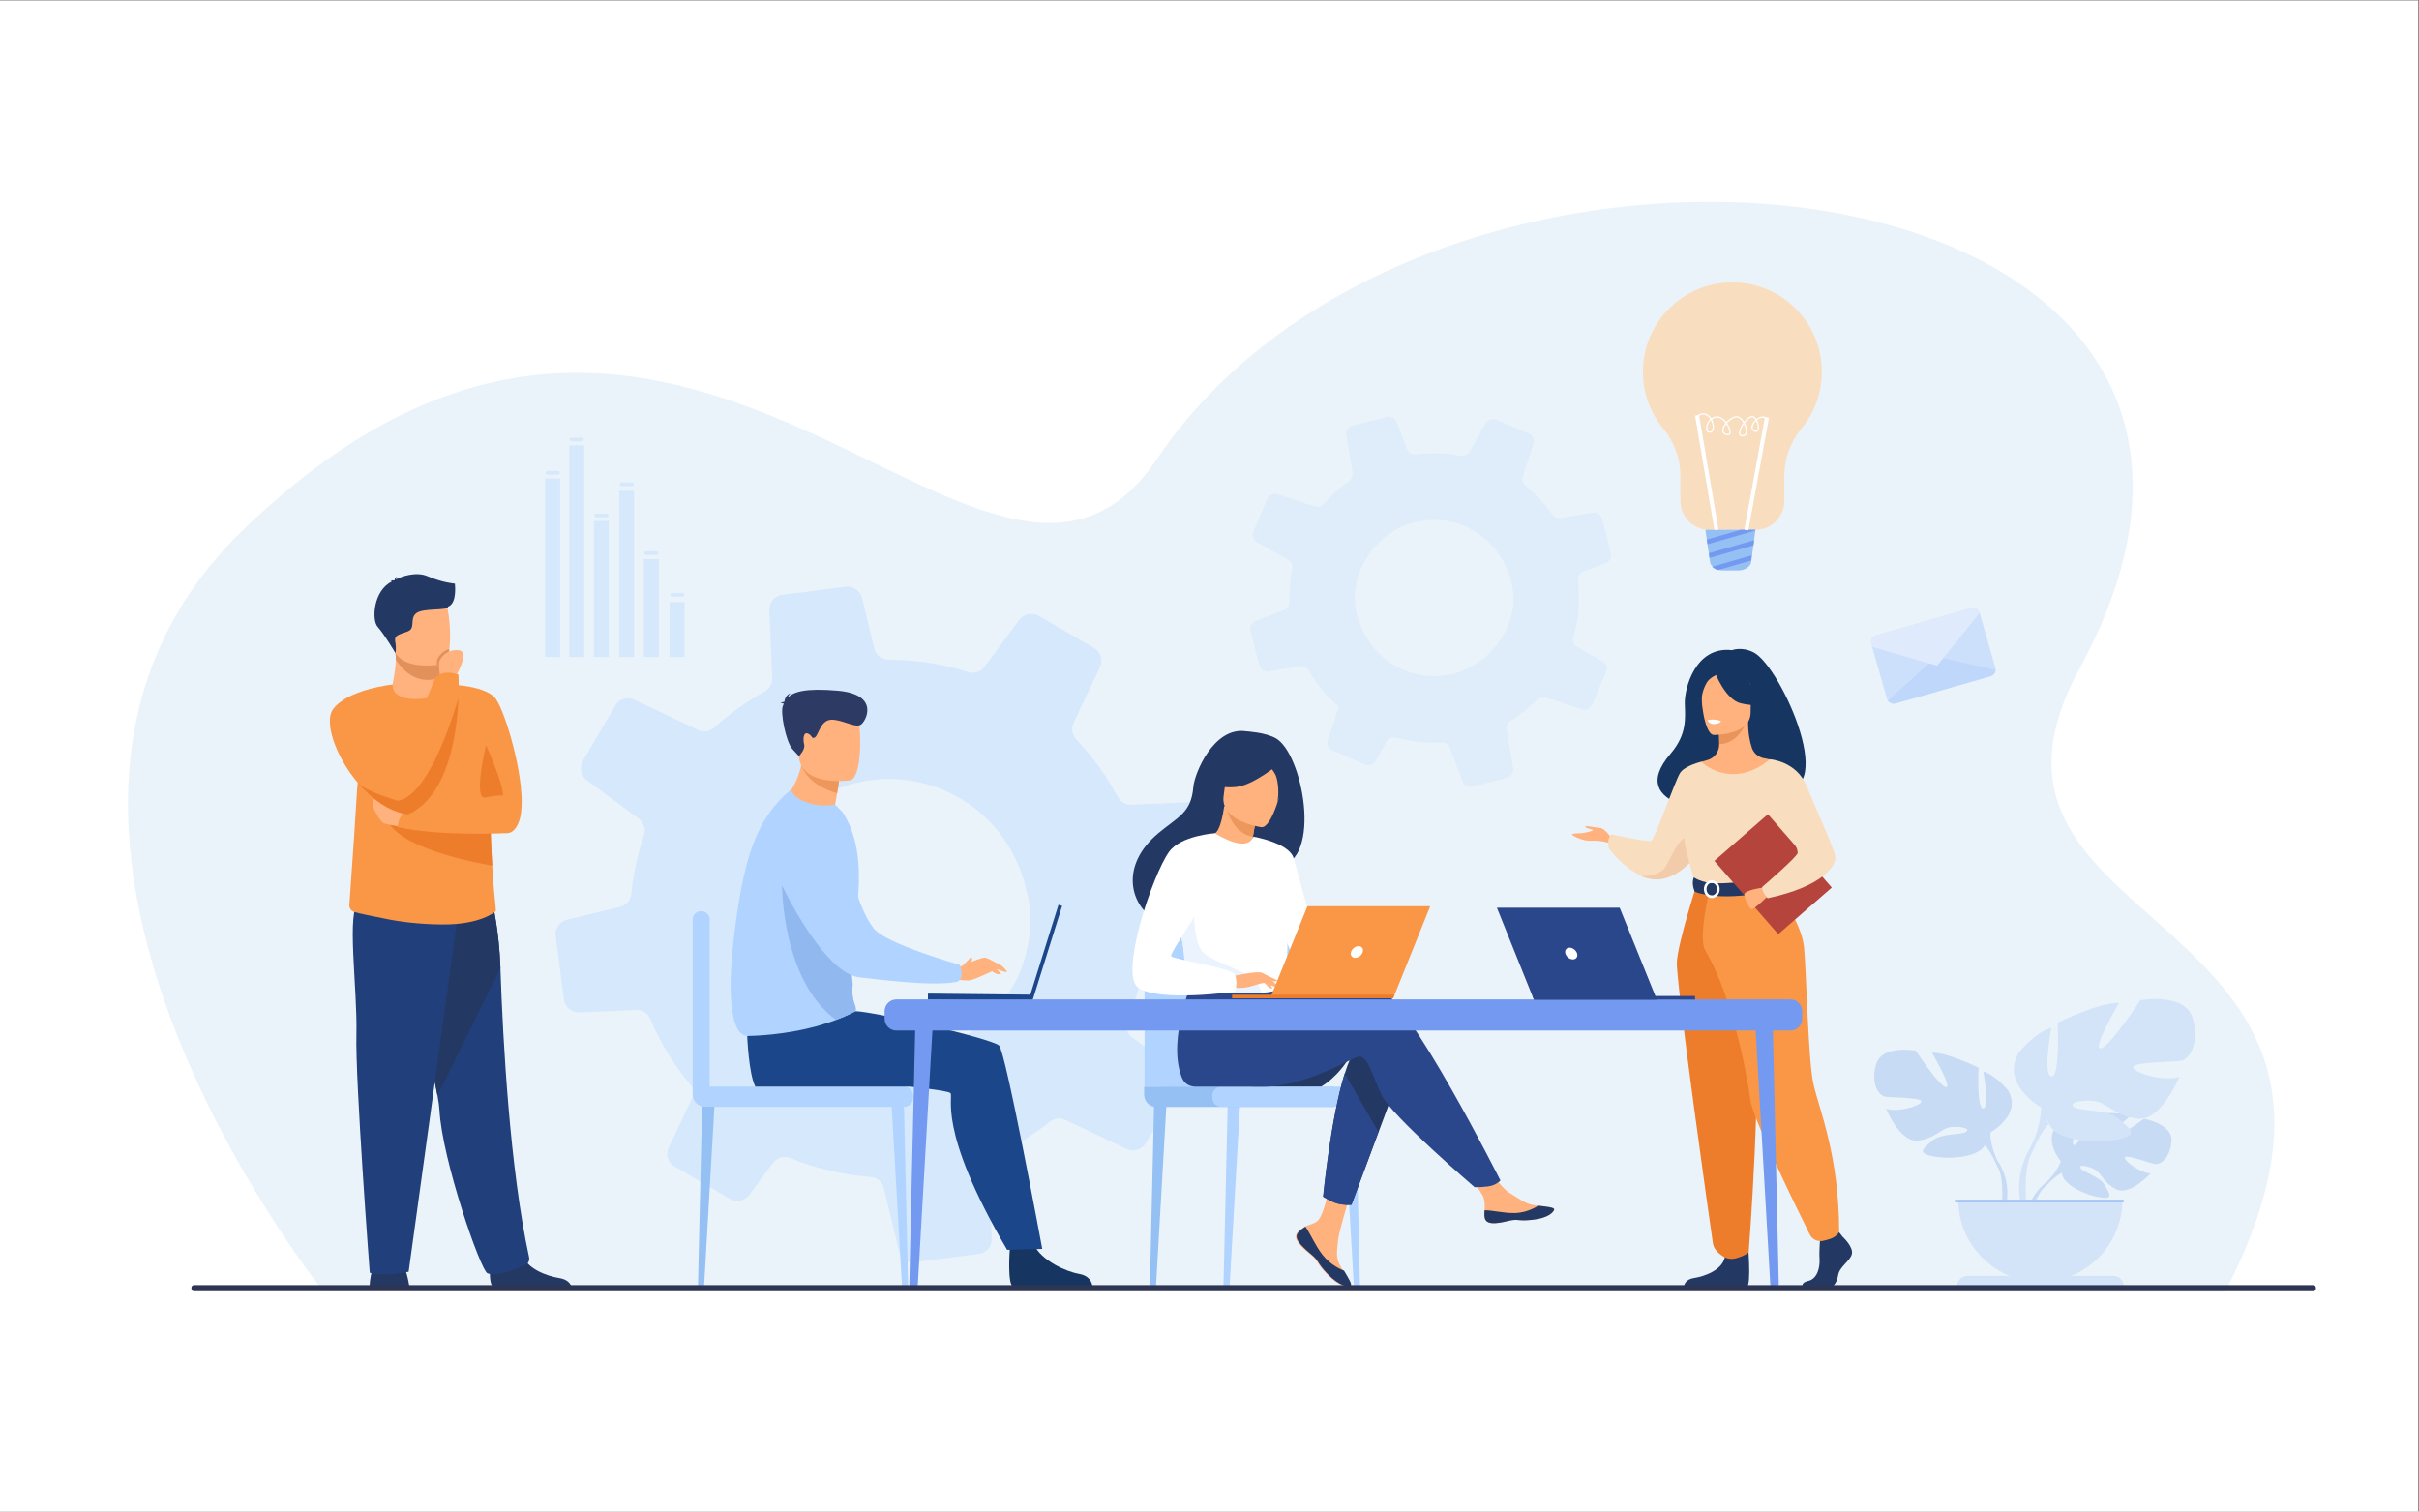 <?xml version="1.0" encoding="UTF-8" standalone="no"?>
<svg
   xmlns:dc="http://purl.org/dc/elements/1.1/"
   xmlns:cc="http://creativecommons.org/ns#"
   xmlns:rdf="http://www.w3.org/1999/02/22-rdf-syntax-ns#"
   xmlns:svg="http://www.w3.org/2000/svg"
   xmlns="http://www.w3.org/2000/svg"
   viewBox="0 0 4266.667 2666.667"
   height="2666.667"
   width="4266.667"
   xml:space="preserve"
   id="svg2"
   version="1.1"><rect x="0" y="0" width="4266.667" height="2666.667" fill="#808080" stroke="none"/><defs
     id="defs6" /><g
     transform="matrix(1.333,0,0,-1.333,0,2666.667)"
     id="g10"><g
       transform="scale(0.1)"
       id="g12"><g
         transform="scale(1.963)"
         id="g14"><path
           id="path16"
           style="fill:#ffffff;fill-opacity:1;fill-rule:nonzero;stroke:none"
           d="M 16300,0 H 0 V 10187.5 H 16300 V 0" /></g><g
         transform="scale(1.963)"
         id="g18"><path
           id="path20"
           style="fill:#ebf3fa;fill-opacity:1;fill-rule:nonzero;stroke:none"
           d="m 2179.73,1484.78 c 0,0 -2554.27,3178.04 -548.78,5126.02 2985.01,2899.42 5016.55,-1221.15 6166.41,484.15 1902.11,2820.84 8124.74,2096.91 6220.84,-1410.82 -998.8,-1840.33 2343.1,-1565.32 980.7,-4203.02 l -12819.17,3.67" /></g><g
         transform="scale(1.308)"
         id="g22"><path
           id="path24"
           style="fill:#dfedfb;fill-opacity:1;fill-rule:nonzero;stroke:none"
           d="m 15162.2,9686.3 c 163.7,-240.02 183.7,-511.52 93.7,-719.89 -316.7,-729.75 -1299.3,-664.43 -1522,87.69 -54.6,193.3 -31.4,408.71 108,618.52 326.5,485.98 1007.2,472.18 1320.3,13.68 z m 944.6,-1521.53 138.5,324.35 3.2,7.74 c 16.6,39.6 1.2,85.18 -36.1,106.04 l -256.6,144.31 c -4.3,2.39 -8.3,5.06 -11.9,7.99 -25.1,20.84 -36.7,54.87 -27.2,86.72 53.3,188.39 68.7,384.96 45,579.18 -1,8.05 -0.7,16.03 0.5,23.63 4.9,28.95 25.2,54.05 53.2,64.96 l 230,86.53 c 30.2,11.63 50.7,39.69 53.9,70.53 0.7,9.42 0.2,19.52 -2.2,29.48 l -90,348.67 c -11,42.9 -53.6,70.7 -97.7,63.1 l -322.3,-54.7 c -31.9,-5.3 -63.7,8 -82.1,34.6 -27.1,37.8 -55.4,74.6 -86.1,110.4 -57.7,67.1 -120,127.4 -186.1,181.3 l -0.3,0.3 c -27.6,22.5 -38.5,58.8 -27.4,92.6 l 103.8,315.5 5.1,15.9 c 13.6,40.4 -6.3,85.4 -46.2,102.3 l -331.5,141.7 c -40.4,16.9 -87.6,1.3 -109,-37.1 l -160.7,-285.6 c -17.8,-31.8 -54,-48.7 -89.3,-41.6 -149.8,27.6 -303.1,32.4 -454.3,13 -38.6,-4.4 -75.1,17.6 -88.9,54.1 l -103.2,272.4 c -15.8,41.5 -59.7,63.8 -102,52.7 l -350.2,-90.1 c -41.3,-10.8 -67.5,-51.5 -60.2,-93.2 l 63.7,-379 c 5.5,-32.1 -7.8,-64.5 -34.1,-83.8 -32.6,-23.6 -64.4,-48.7 -95.5,-75.4 -58.6,-50.3 -112,-104 -160.4,-160.5 -21.8,-25.9 -56.9,-36.2 -88.9,-25.2 l -379,125.1 c -41.9,13.5 -86.6,-6.8 -103.9,-46.9 l -142.3,-332.67 c -14.8,-35.28 -3.7,-76.39 25.9,-99.34 3.2,-2.32 6.5,-4.93 10.2,-6.69 l 316.9,-178.45 c 29.5,-16.44 46.7,-48.52 42.9,-81.99 -0.2,-2.94 -0.4,-5.88 -1.2,-8.79 -1.8,-8.74 -3.7,-16.89 -4.7,-25.99 -19.6,-102.72 -27.7,-207.78 -25.1,-312.77 1.6,-35.05 -20.4,-67.13 -53.9,-79.41 l -287.7,-109.12 c -40.8,-15.26 -63.4,-59.44 -52.4,-101.72 l 19.9,-77.58 70.2,-270.53 c 10.7,-42.55 52.5,-69.38 95.9,-62.3 l 317.6,53.88 c 33.9,6.01 67.3,-10.42 84.5,-40.14 45.1,-78 98.6,-153.68 159.8,-224.9 45.4,-52.87 94.5,-102.16 145.5,-146.86 l -21.8,-66.14 -89.2,-271.53 c -11.4,-33.47 0.3,-70.17 27.5,-90.88 5.5,-4.56 11.8,-8 18.7,-10.88 l 333.4,-143.33 c 39.6,-16.59 85.2,-0.46 106.4,36.41 l 109.5,195.4 c 18.5,32.94 57.9,49.79 94.4,39.93 151.5,-41.04 308,-57.89 463.4,-49.79 36.8,1.95 70.2,-19.51 82.1,-53.27 L 14797.1,7383 c 14.9,-38.39 55.9,-59.88 96,-49.55 l 353.9,91.7 c 42,10.7 68.4,51.62 60.9,93.68 l -66.4,394.25 c -6,33.9 9.5,67.66 39.1,85.85 63,38.76 123.5,83.63 181.7,133.69 31.4,26.95 61.3,54.88 89.8,83.81 22.5,22.58 55.6,30.73 86,21.04 l 363.3,-119.8 c 42.2,-13.84 87.6,6.42 105.4,47.1" /></g><path
         id="path26"
         style="fill:#d6e8fc;fill-opacity:1;fill-rule:nonzero;stroke:none"
         d="m 13413.4,8684.2 c 104.1,-202.9 177.2,-433.3 211.8,-690.5 8,-54.4 10.3,-116.2 9.8,-180.9 -5.8,-279.3 -89.8,-617.4 -213.3,-827.1 -947.4,-1602.1 -3209.6,-1165 -3507.99,645.8 -4.54,29.8 -9.06,59.6 -12.78,90 -36.42,282.9 53.24,718.5 195.47,965.2 74.9,129.3 158.3,245.6 247.7,349.4 899.2,1033.3 2475.4,803.6 3069.3,-351.9 z m 1750.9,-3806.7 415.7,712.7 9.8,17.1 c 50,87.1 27.3,197.4 -53,256.6 l -554.1,409.6 c -9.2,6.8 -17.6,14.2 -25.1,22 -52.2,55.7 -69.3,138.1 -38,209.2 178.5,421.9 271.4,873.8 272.6,1331.6 0.3,19 3.3,37.4 8.2,54.7 19.7,65.8 74,118.2 142.3,135.4 l 559.2,134 c 73.4,18.3 129.1,77.4 145.5,148.1 4.4,21.7 6.4,45.2 3.5,69.1 l -107.7,835.7 c -13,102.7 -103.8,179.5 -208.4,174.7 l -764.3,-33.4 c -75.3,-3 -145.3,37.2 -180.4,104.2 -51.8,95.8 -106.8,189.4 -167.8,281.3 -114.4,172.6 -241.6,330.8 -379.4,475 l -0.6,0.8 c -57.5,60.3 -72.2,147.9 -36.5,223.1 l 332.5,702.1 16.3,35.5 c 43.6,89.8 10.2,200.1 -77.4,251 l -728.4,425.2 c -89.1,51.1 -202.9,28.4 -264,-54.4 l -456.1,-616.5 c -50.6,-68.6 -139.5,-97.1 -219.3,-70.4 -339.7,107.6 -694.2,163.2 -1050.9,162.1 -90.8,0.8 -169.2,62.5 -190.6,151.4 l -160.4,662.4 c -24.7,100.9 -120.1,165.3 -221.5,152 l -839.2,-107.6 c -99.2,-13.1 -171.7,-99.9 -167.1,-198.7 l 37.9,-898.4 c 3.6,-76.1 -36.9,-147.5 -103.6,-184.8 -82.5,-45.3 -163.62,-94.3 -243.39,-147.2 -150.59,-99.9 -290.36,-209 -419.05,-326 -58.1,-53.8 -142.65,-67.6 -213.82,-32.8 l -843.36,400.6 c -93.34,43.5 -203.14,9.4 -254.83,-78.8 l -427.08,-730.9 c -44.63,-77.6 -30.78,-176.2 31.37,-238.1 6.49,-6.3 13.51,-13.3 21.63,-18.5 l 683.82,-506.4 c 63.82,-46.7 94.24,-126.2 75.9,-202.8 -1.38,-6.7 -2.75,-13.5 -5.47,-20 -6.82,-19.8 -13.37,-38.2 -18.3,-59 -75.34,-232.8 -124.96,-474.3 -149.13,-718.8 -6.7,-81.8 -67.01,-150 -148.32,-168.7 l -699.58,-169.8 c -99.2,-23.6 -164.44,-119.6 -151.15,-220.9 l 23.65,-185.9 84.28,-648.4 c 12.48,-101.9 101.69,-176.4 204.63,-172.5 l 752.87,32.8 c 80.48,4.1 153.22,-43.7 184.73,-117.8 81.88,-194.1 184.07,-385.4 305.52,-568.5 90.14,-135.9 189.51,-264.6 295.13,-383.2 l -69.98,-147.2 -285.91,-604.5 c -36.21,-74.4 -19.64,-163 37.38,-218.9 11.62,-12.3 25.14,-22.1 40.29,-30.8 l 732.5,-429.5 c 87.1,-50 197.69,-25.9 257.48,53.6 l 310.89,421.8 c 52.5,71.1 149,98.8 231,65.2 339.6,-139.2 698.1,-223.8 1061.3,-250.2 86.1,-6.1 157.2,-65.6 175.1,-147.5 l 202.5,-837.3 c 23.3,-93.5 112.3,-155.2 208.5,-143 l 848.1,110.1 c 100.6,12.7 173.9,100.1 168.7,199.8 l -39.6,934.6 c -4.2,80.5 41.8,154.3 115.6,188 157.5,71.7 311,158.3 460.8,257.6 80.6,53.4 158.2,109.6 232.9,168.4 58.6,45.9 138,55.2 205.6,23.9 l 808.8,-383.7 c 93.8,-44.3 205,-10.5 258.3,78.8" /><path
         id="path28"
         style="fill:#233862;fill-opacity:1;fill-rule:nonzero;stroke:none"
         d="m 5417.78,2968.6 c 0,0 -22.09,172.1 -73.26,274.4 -51.17,102.3 -376.78,37.2 -376.78,37.2 0,0 -65.11,-55.8 -79.07,-316.3 l 529.11,4.7" /><path
         id="path30"
         style="fill:#233862;fill-opacity:1;fill-rule:nonzero;stroke:none"
         d="m 6527.14,2970.9 c -76.51,46.7 -32.97,395.1 -32.97,395.1 0,0 356.51,285.2 405.53,66.8 49.02,-218.4 338.68,-316.4 503.57,-343.1 113.82,-18.5 149.06,-81.5 159.98,-118.8 H 6527.14" /><path
         id="path32"
         style="fill:#213f7a;fill-opacity:1;fill-rule:nonzero;stroke:none"
         d="m 5788.7,5504.7 c 14.51,-79.9 23.72,-145.5 26.16,-192.5 33.15,-646.5 544.16,-2124.6 635.57,-2159 141.43,-53.4 364.15,60 480.66,97.2 48.29,15.4 80.87,64.1 70.13,113.5 -253.07,1163.4 -346.08,2838.6 -379.92,3830.5 -17.09,499.5 -102.84,844.6 -102.84,844.6 0,0 -1246.36,332.6 -1253.76,-88.1 -6.56,-372.2 412.85,-1832.1 524,-2446.2" /><path
         id="path34"
         style="fill:#233862;fill-opacity:1;fill-rule:nonzero;stroke:none"
         d="m 5788.7,5504.7 832.6,1689.7 c -17.09,499.5 -102.84,844.6 -102.84,844.6 0,0 -1246.36,332.6 -1253.76,-88.1 -6.56,-372.2 412.85,-1832.1 524,-2446.2" /><path
         id="path36"
         style="fill:#213f7a;fill-opacity:1;fill-rule:nonzero;stroke:none"
         d="M 6066.01,7949.4 5407.13,3174.1 c 0,0 -289.35,-69.8 -514.39,-14 0,0 -192.9,2539.8 -176.82,3153.8 16.07,614 -138.44,1643 35.26,1756.4 173.71,113.5 1314.83,-120.9 1314.83,-120.9" /><path
         id="path38"
         style="fill:#f99746;fill-opacity:1;fill-rule:nonzero;stroke:none"
         d="m 4622.77,8029 c -3.18,-43.1 24.43,-82.4 65.98,-94.5 91.9,-26.6 197.87,-45.2 402.25,-87.5 191.94,-39.9 450.2,-75.2 767.52,-77.1 504.69,-3.3 695.77,170.7 695.77,170.7 21.75,-0.4 -11.48,105.2 -41.41,607.5 -10.14,170.1 -19.93,385.7 -26.98,658.3 -6.37,245.2 -10.67,536.6 -11.07,882.2 -0.54,415.8 -644.1,863.1 -655.98,863.1 l -0.13,-0.2 c 0,-59.9 -94.36,-170.4 -239.67,-179.9 -172.48,-11.3 -384.09,74.6 -384.09,173.9 0,1 -311.82,-498.8 -422.55,-1031.3 -14.1,-67.6 -24.97,-138.8 -33.63,-213.7 -26.29,-225.9 -0.92,-64.8 -116.01,-1671.5" /><path
         id="path40"
         style="fill:#f99746;fill-opacity:1;fill-rule:nonzero;stroke:none"
         d="m 5818.84,10951.6 c 0,0 598.44,5.1 742.46,-196.9 144.02,-201.9 459.81,-1288.5 295.02,-1650.1 -164.79,-361.6 -473.13,149.6 -644.26,371 -171.14,221.5 -393.22,1476 -393.22,1476" /><path
         id="path42"
         style="fill:#ffb27d;fill-opacity:1;fill-rule:nonzero;stroke:none"
         d="m 5824.96,11043 -0.34,-61.9 c 0,0 16.85,-193.4 -221.38,-221.7 -238.24,-28.3 -415.6,35.6 -409.14,184.9 21.46,115.6 41.89,234.8 43.49,330.5 0.58,35.5 -1.85,73.2 -8.47,115.8 l 461.63,9.2 135.96,-22.2 -1.75,-334.6" /><path
         id="path44"
         style="fill:#e2915a;fill-opacity:1;fill-rule:nonzero;stroke:none"
         d="m 5826.71,11377.6 -1.75,-334.6 c -49.04,-22.8 -104.37,-36.7 -166.4,-36.7 -212.16,0 -349.3,155.6 -420.97,268.5 0.58,35.5 -1.85,73.2 -8.47,115.8 l 461.63,9.2 135.96,-22.2" /><path
         id="path46"
         style="fill:#ffb27d;fill-opacity:1;fill-rule:nonzero;stroke:none"
         d="m 5193.75,11464.9 c 53.55,-288.3 425.5,-278.8 586.24,-260.7 45.24,5.1 73.7,10.8 73.7,10.8 51,13.7 79.46,94 92.68,199.2 26.24,208.3 -6.91,514 -42.08,592.2 -52.96,117.6 -152.69,244.9 -527.25,153.1 -374.63,-91.9 -252.02,-325.3 -183.29,-694.6" /><path
         id="path48"
         style="fill:#ed7d2b;fill-opacity:1;fill-rule:nonzero;stroke:none"
         d="m 6430.8,10141.9 c 0,0 231.45,-511.2 224.72,-664.4 0,0 -114.62,3.9 -224.72,-28.9 -180.94,-53.9 0,693.3 0,693.3" /><path
         id="path50"
         style="fill:#233862;fill-opacity:1;fill-rule:nonzero;stroke:none"
         d="m 6019.23,12280.8 c 0,0 -164.86,12.6 -359.33,97.2 -157.83,68.6 -356.96,-7 -421.6,-41 1.74,10.4 5.89,24.6 15.76,38.9 0,0 -29.02,-20.6 -33.29,-49.4 -2.99,-2.2 -4.33,-3.7 -3.56,-4.2 0,0 -32.9,6 -54.04,-3.5 0,0 14.8,2.1 20.09,-7.4 0.55,-1 1.39,-1.8 2.37,-2.6 -246.22,-119 -268.95,-508.1 -189.72,-598.1 95.32,-108.3 236.52,-349.4 236.52,-349.4 0,0 14.78,54.8 -2.55,150.1 -17.33,95.3 64.99,95.3 168.98,138.6 103.99,43.4 17.34,164.7 108.32,238.3 90.99,73.7 424.63,30.4 420.29,86.7 123.84,45.1 91.76,293.1 91.76,305.8" /><path
         id="path52"
         style="fill:#ed7d2b;fill-opacity:1;fill-rule:nonzero;stroke:none"
         d="m 5118.31,9184.4 c 97.72,-392.4 1154.37,-595.1 1394.57,-636.3 -10.14,170.1 -19.93,385.7 -26.98,658.3 l -1367.59,-22" /><path
         id="path54"
         style="fill:#ffb27d;fill-opacity:1;fill-rule:nonzero;stroke:none"
         d="m 5350.26,9056.8 c -10.07,0 -234.9,33.6 -275.17,53.7 -40.27,20.2 -224.45,281.9 -103.83,349 120.61,67.1 444.4,-201.3 444.4,-201.3 l -65.4,-201.4" /><path
         id="path56"
         style="fill:#f99746;fill-opacity:1;fill-rule:nonzero;stroke:none"
         d="m 6717.74,8979.1 c 0,0 -869.56,-47.2 -1453.12,77.7 0,0 -14.71,168.6 168.69,243.5 0,0 909.5,192.8 1127.99,139.1 218.49,-53.7 156.44,-460.3 156.44,-460.3" /><path
         id="path58"
         style="fill:#f99746;fill-opacity:1;fill-rule:nonzero;stroke:none"
         d="m 4720.8,9661.5 c 180.46,-217.6 416.37,-395.3 676.44,-436.9 l 0.06,0.1 c 2.15,3.3 78.73,119.5 64.37,290.4 -6.65,79.1 -32.75,169.9 -94.7,266.6 -19.06,29.7 -36.04,64.5 -51.14,103.1 -142.02,362.3 -120.87,1060.7 -120.87,1060.7 0,0 -603.09,-63.1 -791.01,-331.6 -115.1,-164.4 31.68,-608.4 316.85,-952.4" /><path
         id="path60"
         style="fill:#e2915a;fill-opacity:1;fill-rule:nonzero;stroke:none"
         d="m 5779.99,11204.2 c 45.24,5.1 73.7,10.8 73.7,10.8 51,13.7 79.46,94 92.68,199.2 -95.64,-23.5 -139.47,-97.4 -157.72,-128.9 -8.25,-14.2 -9.93,-45.9 -8.66,-81.1" /><path
         id="path62"
         style="fill:#ffb27d;fill-opacity:1;fill-rule:nonzero;stroke:none"
         d="m 6022.97,11041.2 c 0,0 208.29,343.7 46.31,358.6 -161.97,15 -227.05,-94.6 -250.44,-134.9 -23.39,-40.3 6.12,-221.9 6.12,-221.9 l 198.01,-1.8" /><path
         id="path64"
         style="fill:#f99746;fill-opacity:1;fill-rule:nonzero;stroke:none"
         d="m 5229.12,9526.6 c 6.37,-43.5 19.4,-83.6 35.5,-119.3 50.87,-112.9 132.62,-182.7 132.62,-182.7 l 0.06,0.1 c 540.95,244.2 650.41,1082.6 668.74,1543.3 7.38,185.2 0,309.3 0,309.3 -244.03,80.8 -312.62,-59.6 -312.62,-59.6 0,0 -288.13,-685.1 -437.59,-1132.9 -57.18,-171.4 -94.03,-308 -86.71,-358.2" /><path
         id="path66"
         style="fill:#ed7d2b;fill-opacity:1;fill-rule:nonzero;stroke:none"
         d="m 4720.8,9661.5 c 180.46,-217.6 416.37,-395.3 676.44,-436.9 l 0.06,0.1 c 540.95,244.2 650.41,1082.6 668.74,1543.3 0,0 -255.98,-928.4 -604.37,-1252.9 -62.95,-58.7 -128.99,-97.7 -197.05,-107.8 0,0 -439.33,124.2 -531.48,241.1 -6.57,8.4 -10.6,12.5 -12.34,13.1" /><g
         transform="scale(1.764)"
         id="g68"><path
           id="path70"
           style="fill:#c8dbf4;fill-opacity:1;fill-rule:nonzero;stroke:none"
           d="m 15459.4,2626.9 c 0,0 -150,175.02 -9.2,286.14 0,0 102.8,62.25 186.6,57.2 0,0 -118.8,-199.17 -80.4,-219.01 38.5,-19.78 116.4,231.49 116.4,231.49 0,0 234,22.73 309.2,-13.5 0,0 -200,-163.62 -157.8,-173.37 42.1,-9.75 258.1,150.87 258.1,150.87 0,0 217.7,-37.03 206.1,-169.86 -11.6,-132.84 -86.6,-173.83 -119.6,-170.31 -33,3.51 -225.9,77.16 -230.1,50.11 -4.2,-26.98 112,-115.31 193.3,-119.45 0,0 -153.6,-169.29 -255.6,-120.42 -102,48.87 -110.7,126.32 -174.3,155.34 -63.6,29.09 -117.9,28.97 -91.6,-0.62 26.2,-29.65 141.3,-58.4 177.7,-122.75 36.4,-64.34 69,-107.72 -36.6,-91.84 -105.5,15.87 -277.1,93.09 -284.7,181.54 -7.5,88.44 -7.5,88.44 -7.5,88.44" /></g><g
         transform="scale(1.751)"
         id="g72"><path
           id="path74"
           style="fill:#c8dbf4;fill-opacity:1;fill-rule:nonzero;stroke:none"
           d="m 16300,2793.6 c 0,0 -595.8,22.96 -727.3,-147.46 0,0 -29.1,-87.09 -118.7,-166.47 l -13.9,-38.04 c 0,0 103.2,108.85 140.1,115.42 0,0 -57.7,211.08 719.8,236.55" /></g><g
         transform="scale(1.668)"
         id="g76"><path
           id="path78"
           style="fill:#c8dbf4;fill-opacity:1;fill-rule:nonzero;stroke:none"
           d="m 16221.3,2602.79 c 0,0 -134.2,-99.27 -143.5,-276.59 l 24.4,-2.22 c 0,0 42.8,183.37 120.3,255.13 77.5,71.7 -1.2,23.68 -1.2,23.68" /></g><g
         transform="scale(1.642)"
         id="g80"><path
           id="path82"
           style="fill:#c8dbf4;fill-opacity:1;fill-rule:nonzero;stroke:none"
           d="m 16043.7,3058.34 c 0,0 256.3,143.55 136.7,338.32 0,0 -95.7,119.61 -198.3,150.37 0,0 54.7,-290.45 0,-297.33 -54.6,-6.83 -37.5,328.08 -37.5,328.08 0,0 -270,129.91 -375.9,119.62 0,0 167.4,-283.63 112.8,-276.81 -54.7,6.82 -242.7,293.92 -242.7,293.92 0,0 -276.8,51.28 -321.2,-112.79 -44.5,-164.02 27.3,-246.05 68.3,-256.28 41,-10.3 304.1,-6.89 297.3,-41.05 -6.8,-34.17 -184.5,-88.86 -283.7,-58.11 0,0 109.4,-269.98 253,-256.28 143.5,13.64 187.9,102.5 276.8,109.33 88.8,6.88 153.8,-17.06 109.4,-40.99 -44.5,-23.94 -194.9,-7.86 -266.6,-68.89 -71.8,-60.96 -129.9,-98.6 3.4,-125.88 133.2,-27.35 372.5,-10.3 420.3,92.27 47.9,102.5 47.9,102.5 47.9,102.5" /></g><g
         transform="scale(1.627)"
         id="g84"><path
           id="path86"
           style="fill:#c8dbf4;fill-opacity:1;fill-rule:nonzero;stroke:none"
           d="m 15379.4,3581.98 c 0,0 724.1,-234.41 806.9,-496.47 0,0 -3.5,-117.24 68.9,-251.68 v -51.73 c 0,0 -75.9,175.85 -117.2,200 0,0 162,227.53 -758.6,599.88" /></g><g
         transform="scale(1.634)"
         id="g88"><path
           id="path90"
           style="fill:#c8dbf4;fill-opacity:1;fill-rule:nonzero;stroke:none"
           d="m 16188.8,2822.26 c 0,0 111.2,-168.9 47.8,-374.45 l -28.6,7.65 c 0,0 27.7,226.42 -30.4,340.3 -58.2,113.88 11.2,26.5 11.2,26.5" /></g><g
         transform="scale(1.786)"
         id="g92"><path
           id="path94"
           style="fill:#d4e4f8;fill-opacity:1;fill-rule:nonzero;stroke:none"
           d="m 15123.8,2993.49 c 0,0 -310.6,173.96 -165.6,410.01 0,0 115.9,144.95 240.2,182.24 0,0 -66.3,-352.05 0,-360.29 66.3,-8.28 45.5,397.58 45.5,397.58 0,0 327.2,157.33 455.6,144.9 0,0 -202.9,-343.72 -136.6,-335.43 66.2,8.29 293.9,356.15 293.9,356.15 0,0 335.5,62.14 389.3,-136.67 53.9,-198.76 -33.1,-298.14 -82.8,-310.57 -49.7,-12.43 -368.5,-8.29 -360.3,-49.72 8.3,-41.43 223.7,-107.67 343.8,-70.38 0,0 -132.6,-327.2 -306.5,-310.62 -173.9,16.57 -227.8,124.24 -335.5,132.52 -107.6,8.29 -186.3,-20.71 -132.5,-49.72 53.9,-28.94 236.1,-9.46 323.1,-83.42 86.9,-73.9 157.3,-119.48 -4.2,-152.62 -161.5,-33.15 -451.4,-12.43 -509.4,111.8 -58,124.24 -58,124.24 -58,124.24" /></g><g
         transform="scale(1.763)"
         id="g96"><path
           id="path98"
           style="fill:#d4e4f8;fill-opacity:1;fill-rule:nonzero;stroke:none"
           d="m 16300,3636.07 c 0,0 -880.9,-285.24 -981.6,-604.06 0,0 4.2,-142.63 -83.9,-306.18 v -62.94 c 0,0 92.3,213.91 142.6,243.28 0,0 -197.1,276.85 922.9,729.9" /></g><g
         transform="scale(1.657)"
         id="g100"><path
           id="path102"
           style="fill:#d4e4f8;fill-opacity:1;fill-rule:nonzero;stroke:none"
           d="m 16209.9,2900.34 c 0,0 -144.6,-219.51 -62.2,-486.7 l 37.2,9.96 c 0,0 -36.1,294.33 39.5,442.35 75.6,148.01 -14.5,34.39 -14.5,34.39" /></g><g
         transform="scale(1.723)"
         id="g104"><path
           id="path106"
           style="fill:#d4e4f8;fill-opacity:1;fill-rule:nonzero;stroke:none"
           d="m 15669.2,1764.54 c 348.4,0 630.8,282.46 630.8,630.8 h -1261.6 c 0,-348.34 282.4,-630.8 630.8,-630.8" /></g><g
         transform="scale(1.724)"
         id="g108"><path
           id="path110"
           style="fill:#d4e4f8;fill-opacity:1;fill-rule:nonzero;stroke:none"
           d="m 16300,1731.51 h -1278.3 v 0 c 0,42.99 34.8,77.8 77.8,77.8 h 1122.7 c 43,0 77.8,-34.81 77.8,-77.8 v 0" /></g><g
         transform="scale(1.724)"
         id="g112"><path
           id="path114"
           style="fill:#9fc1f4;fill-opacity:1;fill-rule:nonzero;stroke:none"
           d="m 16300,2373.92 h -1295.5 v 19.32 H 16300 v -19.32" /></g><g
         transform="scale(1.496)"
         id="g116"><path
           id="path118"
           style="fill:#163560;fill-opacity:1;fill-rule:nonzero;stroke:none"
           d="m 15512.4,7599.82 c -107,55.45 -192.6,20.6 -192.6,20.6 -327,38.41 -422.4,-343.01 -418,-474.24 4.4,-131.22 19.4,-272.19 -126.6,-442.69 -421.9,-492.45 461.6,-514.24 461.6,-514.24 7.5,393.52 479.2,249.92 458.5,210.1 604.7,-145.15 60.2,1074.36 -182.9,1200.47" /></g><g
         transform="scale(1.308)"
         id="g120"><path
           id="path122"
           style="fill:#ffb27d;fill-opacity:1;fill-rule:nonzero;stroke:none"
           d="m 16300,6816.39 c 0,0 -65.8,100.12 -118.9,102.11 -52.9,1.91 -151.1,29.43 -143.3,9.78 7.8,-19.64 68.8,-21.63 74.6,-33.4 5.9,-11.77 -90.3,-29.43 -117.8,-31.41 -27.5,-1.91 -92.3,0 -90.3,-13.76 1.9,-13.68 116.8,-70.7 197.8,-62.83 81,7.88 181.2,-23.54 181.2,-23.54 l 16.7,53.05" /></g><g
         transform="scale(1.385)"
         id="g124"><path
           id="path126"
           style="fill:#f9ddbf;fill-opacity:1;fill-rule:nonzero;stroke:none"
           d="m 16300,6409.87 c 0,0 -33.8,-66.95 -95,-143.78 -73.9,-92.51 -187.8,-199.39 -330.8,-220.48 -68.3,-10.11 -135.1,4.62 -196.5,31.92 -0.1,0 -0.2,0 -0.2,0 -173.7,77.13 -304.3,254.42 -304.3,254.42 -30.6,83.48 19.5,140.1 19.5,140.1 0,0 350.7,-78.93 384.1,-62.18 33.4,16.68 228.2,577.88 274.6,648.43 46.4,70.56 204.5,107.17 204.5,107.17 l 44.1,-755.6" /></g><g
         transform="scale(1.378)"
         id="g128"><path
           id="path130"
           style="fill:#f2ccaa;fill-opacity:1;fill-rule:nonzero;stroke:none"
           d="m 16281.1,6295.51 c -74.3,-92.94 -188.7,-200.32 -332.3,-221.51 -68.7,-10.16 -135.8,4.65 -197.5,32.07 6.9,-0.94 181.1,-22.42 250.6,101.8 70.9,126.75 147.5,328.09 252.7,260.98 45.4,-28.95 43.4,-100.93 26.5,-173.34" /></g><g
         transform="scale(1.505)"
         id="g132"><path
           id="path134"
           style="fill:#233862;fill-opacity:1;fill-rule:nonzero;stroke:none"
           d="m 16201.5,2414.95 c 0,0 98.5,-89.9 79.3,-153.69 -19.2,-63.86 -108.1,-106.45 -120.1,-184.46 -12,-78 -60,-120.6 -103.2,-120.6 -43.3,0 -206.1,0 -206.1,0 0,0 -31.8,54.96 45,71.5 76.9,16.54 105.8,108.24 101,193.36 -4.8,85.12 7.2,198.61 7.2,198.61 l 163.3,37.81 33.6,-42.53" /></g><g
         transform="scale(1.422)"
         id="g136"><path
           id="path138"
           style="fill:#233862;fill-opacity:1;fill-rule:nonzero;stroke:none"
           d="m 16262.5,2515.05 c 0,0 37.5,-402.75 -8.2,-425.25 l -585.4,1.19 c 0,0 0,67.57 94,82.55 94.1,15.05 259.2,70.1 287.2,192.66 27.9,122.63 212.4,148.85 212.4,148.85" /></g><g
         transform="scale(1.461)"
         id="g140"><path
           id="path142"
           style="fill:#ffb27d;fill-opacity:1;fill-rule:nonzero;stroke:none"
           d="m 16235.3,5260.66 c -117.3,262.95 -189.1,338.44 -175.4,420.02 10.2,60.77 -31,1132.55 -31,1132.55 -13.9,4.31 -41.8,8.14 -57.1,11.56 -48,10.68 -87.8,44.43 -104.4,90.82 -19.9,55.88 -35.8,138.41 -35.5,241.82 l -14.9,-2.96 -252.6,-50 c 0,0 5.8,-79.48 5.9,-154.34 0,-0.63 0,-1.25 0,-1.87 0.3,-65.02 -42.3,-122.37 -104.8,-140.44 -31.9,-9.24 -59.7,-17.04 -59.7,-17.04 0,0 -92.7,-264.8 -110.4,-536.71 -17.7,-271.98 168.6,-390.18 -1.4,-933.66 -173.6,-555.05 1006,-204.98 941.3,-59.75" /></g><g
         transform="scale(1.418)"
         id="g144"><path
           id="path146"
           style="fill:#e8945b;fill-opacity:1;fill-rule:nonzero;stroke:none"
           d="m 16039.7,7321.44 c 0,0 6,-81.91 6.1,-159.06 145.7,4.1 222.6,136.95 254.2,210.59 l -260.3,-51.53" /></g><g
         transform="scale(1.425)"
         id="g148"><path
           id="path150"
           style="fill:#ffb27d;fill-opacity:1;fill-rule:nonzero;stroke:none"
           d="m 15912.2,7212.65 c 0,0 343,-5.66 343.2,207.91 0.2,213.56 44.6,356.67 -174.3,369.3 -218.9,12.65 -261.5,-68.8 -278.9,-140.07 -17.4,-71.26 20.9,-430.17 110,-437.14" /></g><g
         transform="scale(1.431)"
         id="g152"><path
           id="path154"
           style="fill:#163560;fill-opacity:1;fill-rule:nonzero;stroke:none"
           d="m 15857.4,7762.01 c 0,0 93.5,-249.49 236.9,-286.38 143.4,-36.89 205.7,1.55 205.7,1.55 0,0 -110.1,87.41 -132.9,240 0,0 -239.2,163.58 -309.7,44.83" /></g><g
         transform="scale(1.394)"
         id="g156"><path
           id="path158"
           style="fill:#163560;fill-opacity:1;fill-rule:nonzero;stroke:none"
           d="m 16300,7946.23 c 0,0 -71.2,-26.59 -100.4,-78.48 -28.7,-50.75 -53.1,-117.94 -47.4,-200.39 0,0 -72.3,174.06 8.9,272.52 86.2,104.41 138.9,6.35 138.9,6.35" /></g><g
         transform="scale(1.397)"
         id="g160"><path
           id="path162"
           style="fill:#ebf3fa;fill-opacity:1;fill-rule:nonzero;stroke:none"
           d="m 16300,7489.01 c 0,0 -24.1,-31.74 -72.3,-29.44 -38.9,1.83 -53.9,35.55 -53.9,35.55 0,0 71.4,17.17 126.2,-6.11" /></g><g
         transform="scale(1.459)"
         id="g164"><path
           id="path166"
           style="fill:#f9ddbf;fill-opacity:1;fill-rule:nonzero;stroke:none"
           d="m 16291.5,6348.43 c 0,0 8.5,-119.88 0,-263.68 -5.6,-95.34 -102.1,-223.1 -115.8,-254.7 -34.3,-79.23 -73,-92.12 -73,-92.12 l -299.6,-73.41 -105.4,-25.84 -332.2,99.25 c 0,0 -151.3,422.28 -90.5,660.05 60.8,237.7 153.6,402.82 153.6,402.82 0,0 271,-265.46 624,22.48 l 238.9,-474.85" /></g><g
         transform="scale(1.45)"
         id="g168"><path
           id="path170"
           style="fill:#f2ccaa;fill-opacity:1;fill-rule:nonzero;stroke:none"
           d="m 16300,6081.7 c -5.7,-95.91 -14.5,-185.27 -28.3,-217.05 -34.5,-79.7 -73.5,-92.67 -73.5,-92.67 l -301.3,-73.84 -131,38.47 c 0,0 437,66.19 388.6,442.1 l 145.5,-97.01" /></g><g
         transform="scale(1.431)"
         id="g172"><path
           id="path174"
           style="fill:#ed7d2b;fill-opacity:1;fill-rule:nonzero;stroke:none"
           d="m 15683.8,5783.4 c 0,0 -167.7,-521.96 -178.5,-699.62 -10.8,-177.74 320.5,-2524.42 333.9,-2606.31 12.5,-77.2 108.4,-126.38 108.4,-126.38 0,0 44.1,-25.99 107,-8.24 87.3,24.66 114.8,54.14 114.8,54.14 0,0 130.6,1673.68 49.8,2271.51 -80.8,597.9 -81.7,1114.9 -81.7,1114.9 h -453.7" /></g><g
         transform="scale(1.493)"
         id="g176"><path
           id="path178"
           style="fill:#f99746;fill-opacity:1;fill-rule:nonzero;stroke:none"
           d="m 15719.6,5560.3 c 0,0 245.2,-329.05 268.2,-551.46 22.8,-222.47 35.8,-1003.84 84.5,-1220.69 48.8,-216.85 227.7,-634.19 227.7,-1310.59 0,0 -18.6,-38.79 -76,-59.42 -18.4,-6.63 -43,-13 -66.9,-18.49 -47.4,-10.85 -96,12.32 -117.6,55.8 -121,243.64 -506.4,1029.37 -526.2,1192.49 -14,115.42 -135.7,879.31 -401.1,1327.61 -63.7,107.58 39.1,535.51 39.1,535.51 l 568.3,49.24" /></g><g
         transform="scale(1.397)"
         id="g180"><path
           id="path182"
           style="fill:#ffffff;fill-opacity:1;fill-rule:nonzero;stroke:none"
           d="m 16300,7486.73 c 0,0 -6.1,-25.67 -69.9,-21.7 0,0 -53.7,3.31 -52,31.52 0,0 52,20.08 121.9,-9.82" /></g><g
         transform="scale(1.443)"
         id="g184"><path
           id="path186"
           style="fill:#233862;fill-opacity:1;fill-rule:nonzero;stroke:none"
           d="m 15532,5817.16 c 0,0 66.8,-52.81 199.5,-55.52 158.4,-3.19 551,40.41 551,40.41 0,0 17.5,-48.73 16.8,-100.22 0,0 -479.5,-120.94 -757.4,-17.67 0,0 -35.8,67.43 -9.9,133" /></g><g
         transform="scale(1.396)"
         id="g188"><path
           id="path190"
           style="fill:#ffffff;fill-opacity:1;fill-rule:nonzero;stroke:none"
           d="m 16225.2,5960.17 c -27.5,0 -50,-26.87 -50,-59.83 0,-33.04 22.5,-59.83 50,-59.83 27.6,0 50,26.79 50,59.83 0,32.96 -22.4,59.83 -50,59.83 z m 0,-144.46 c -41.2,0 -74.7,37.98 -74.7,84.63 0,46.64 33.5,84.55 74.7,84.55 41.3,0 74.8,-37.91 74.8,-84.55 0,-46.65 -33.5,-84.63 -74.8,-84.63" /></g><g
         transform="scale(1.487)"
         id="g192"><path
           id="path194"
           style="fill:#b5453c;fill-opacity:1;fill-rule:nonzero;stroke:none"
           d="m 16300,5553.51 -476.7,-415.07 -568.2,652.52 476.7,415.13 568.2,-652.58" /></g><g
         transform="scale(1.435)"
         id="g196"><path
           id="path198"
           style="fill:#ffb27d;fill-opacity:1;fill-rule:nonzero;stroke:none"
           d="m 16265.7,5755.16 c 0,0 -181.1,-21.19 -180.5,-64.13 0.6,-43.01 45.1,-131.34 67.4,-135.24 22.4,-3.9 147.4,119.41 147.4,119.41 l -34.3,79.96" /></g><g
         transform="scale(1.49)"
         id="g200"><path
           id="path202"
           style="fill:#f9ddbf;fill-opacity:1;fill-rule:nonzero;stroke:none"
           d="m 15719.6,6681.73 c 0,0 232.7,-16.31 321.9,-233.17 89.2,-216.93 258.5,-581.06 258.5,-642.33 0,-61.28 -94.5,-250.09 -602.3,-358.69 0,0 -52.6,55.24 -49.4,98.93 0,0 317,272.31 316.2,304.12 -1.6,60.21 -52,139.68 -330.3,418.09 -75.7,75.71 85.4,413.05 85.4,413.05" /></g><g
         transform="scale(1.62)"
         id="g204"><path
           id="path206"
           style="fill:#cde0fb;fill-opacity:1;fill-rule:nonzero;stroke:none"
           d="m 16169.8,7341.21 127.7,-446.28 c 1.9,-6.57 2.5,-13.24 2.1,-19.68 -1.6,-23.46 -17.6,-44.5 -41.5,-51.35 L 15483,6602.13 c -24,-6.87 -48.8,2.68 -62.5,21.92 -3.7,5.18 -6.6,11.07 -8.4,17.52 l -127.7,446.1 c -8.7,30.52 8.9,62.28 39.4,71 l 775,221.78 c 30.4,8.69 62.2,-8.81 71,-39.24" /></g><g
         transform="scale(1.62)"
         id="g208"><path
           id="path210"
           style="fill:#bed7fb;fill-opacity:1;fill-rule:nonzero;stroke:none"
           d="m 16300,6875.43 c -1.5,-23.46 -17.6,-44.5 -41.5,-51.34 l -775.1,-221.78 c -24,-6.87 -48.8,2.68 -62.5,21.91 l 394.8,359.65 484.3,-108.44" /></g><g
         transform="scale(1.607)"
         id="g212"><path
           id="path214"
           style="fill:#dfebfd;fill-opacity:1;fill-rule:nonzero;stroke:none"
           d="m 16300,7400.33 -349.8,-434.35 -536.1,155.75 -6.6,23.01 c -8.8,30.77 9,62.79 39.7,71.57 l 781.2,223.57 c 30.7,8.76 62.7,-8.88 71.6,-39.55" /></g><g
         transform="scale(1.007)"
         id="g216"><path
           id="path218"
           style="fill:#b0d4ff;fill-opacity:1;fill-rule:nonzero;stroke:none"
           d="m 16117.7,2942.62 h -3.5 c -20.9,0 -37.8,17.27 -37.3,38.12 l 56.5,2450.67 166.6,19.46 -142,-2470.23 c -1.3,-21.35 -18.9,-38.02 -40.3,-38.02" /></g><path
         id="path220"
         style="fill:#95c0f4;fill-opacity:1;fill-rule:nonzero;stroke:none"
         d="m 15256.8,2963.9 h -3.6 c -21.1,0 -38.1,17.4 -37.6,38.4 l 57,2468.4 167.7,19.6 -143,-2488.1 c -1.3,-21.5 -19,-38.3 -40.5,-38.3" /><g
         transform="scale(1.104)"
         id="g222"><path
           id="path224"
           style="fill:#b0d4ff;fill-opacity:1;fill-rule:nonzero;stroke:none"
           d="m 16262.3,2684.59 h 3.3 c 19.1,0 34.4,15.76 33.9,34.78 l -51.5,2235.78 -152,17.75 129.6,-2253.62 c 1.1,-19.48 17.2,-34.69 36.7,-34.69" /></g><g
         transform="scale(1.07)"
         id="g226"><path
           id="path228"
           style="fill:#b0d4ff;fill-opacity:1;fill-rule:nonzero;stroke:none"
           d="m 14154,5255.59 v 1580.65 c 0,278.12 225.5,503.62 503.6,503.62 h 1138.8 c 278.1,0 503.6,-225.5 503.6,-503.62 V 5195.12 l -2146,60.47" /></g><g
         transform="scale(1.083)"
         id="g230"><path
           id="path232"
           style="fill:#95c0f4;fill-opacity:1;fill-rule:nonzero;stroke:none"
           d="m 16300,4944.07 h -2171.7 c -82.6,0 -149.4,66.91 -149.4,149.33 v 97.19 H 16300 v -246.52" /></g><g
         transform="scale(1.108)"
         id="g234"><path
           id="path236"
           style="fill:#b0d4ff;fill-opacity:1;fill-rule:nonzero;stroke:none"
           d="m 16192,4834.14 h -1606.5 c -59.6,0 -107.9,48.37 -107.9,108.02 v 25 c 0,59.65 48.3,108.02 107.9,108.02 H 16192 c 59.6,0 108,-48.37 108,-108.02 v -25 c 0,-59.65 -48.4,-108.02 -108,-108.02" /></g><g
         transform="scale(1.105)"
         id="g238"><path
           id="path240"
           style="fill:#233862;fill-opacity:1;fill-rule:nonzero;stroke:none"
           d="m 16179.4,5472.32 c -158,-275.01 -356.7,-381.19 -356.7,-381.19 h -827 c 0,0 1304.3,591.02 1183.7,381.19" /></g><g
         transform="scale(1.1)"
         id="g242"><path
           id="path244"
           style="fill:#ffb27d;fill-opacity:1;fill-rule:nonzero;stroke:none"
           d="m 15607.7,3357.84 c -21.7,-24.82 -24.4,-52.54 -13.7,-82.08 0,-0.09 0,-0.27 0.2,-0.45 19.8,-54.72 85.3,-115.8 161.3,-176.79 9.6,-7.91 18.3,-15 25.8,-21.63 2,-1.73 4,-3.45 5.8,-5.18 1.5,-1.37 3,-2.73 4.4,-4 70.9,-65.35 44.3,-80.35 171.6,-212.87 145.2,-151.07 245.1,-153.79 273.5,-140.07 24.1,11.73 -24.8,91.9 -78.9,181.88 -2.7,4.36 -5.2,8.82 -7.9,13.18 -7.2,12 -14.4,24.09 -21.6,36.17 -63.4,108.35 -47.1,159.16 -32.1,320.49 12.3,131.07 203.9,732.14 203.9,732.14 l -278.2,47.9 c 0,0 -83.7,-478.64 -176.1,-552.35 -49.3,-39.27 -104.6,-39.82 -152,-68.9 -3.4,-2 -6.7,-4.09 -9.9,-6.27 -27,-17.82 -54.4,-36.27 -76.1,-61.17" /></g><g
         transform="scale(1.098)"
         id="g246"><path
           id="path248"
           style="fill:#233862;fill-opacity:1;fill-rule:nonzero;stroke:none"
           d="m 15645.4,3365.95 c -21.7,-24.88 -24.5,-52.67 -13.7,-82.28 0,-0.09 0,-0.27 0.2,-0.46 24.3,-54.75 88.2,-115.71 161.9,-176.66 9.5,-8.02 18,-15.4 25.6,-22.23 2,-1.73 4,-3.46 5.8,-5.2 1.6,-1.36 3,-2.73 4.5,-4 71,-65.51 44.4,-80.54 171.9,-213.39 145.6,-151.43 245.7,-154.16 274.3,-140.4 24.1,11.75 -24.9,92.11 -79.2,182.31 -28.4,10.39 -159.9,63.87 -259.4,191.16 -87.7,111.88 -146.1,255.47 -205.7,338.75 -3.4,-2 -6.7,-4.1 -9.9,-6.29 -27,-17.86 -54.6,-36.35 -76.3,-61.31" /></g><g
         transform="scale(1.262)"
         id="g250"><path
           id="path252"
           style="fill:#ffb27d;fill-opacity:1;fill-rule:nonzero;stroke:none"
           d="m 15567.4,3079.85 c 15,-74.91 121.7,-62.38 241,-33.29 119.3,29.17 90.9,-5.47 260.6,13.31 169.8,18.79 221.3,82.04 226.4,107.33 4.6,22.35 -79.3,30.28 -169.2,40.66 -11.3,1.27 -22.7,2.62 -34,4.04 -101.6,12.76 -176,78.32 -268.3,132.14 -87.3,50.97 -217.8,258.72 -217.8,258.72 l -232.7,-18.47 c 0,0 122.1,-185.56 169.4,-266.17 27.7,-47.48 26.3,-110.18 22.8,-158.69 -1.8,-26.32 -3.5,-53.19 1.8,-79.58" /></g><g
         transform="scale(1.262)"
         id="g254"><path
           id="path256"
           style="fill:#233862;fill-opacity:1;fill-rule:nonzero;stroke:none"
           d="m 15808.4,3046.56 c 119.3,29.17 90.9,-5.47 260.6,13.31 169.8,18.79 221.3,82.04 226.4,107.33 4.6,22.35 -79.3,30.28 -169.2,40.66 l -0.8,-1.74 c 0,0 -101.9,-72.22 -243.1,-75.54 -115.2,-2.86 -237.2,30.2 -316.7,28.85 -1.8,-26.32 -3.5,-53.19 1.8,-79.58 15,-74.91 121.7,-62.38 241,-33.29" /></g><g
         transform="scale(1.136)"
         id="g258"><path
           id="path260"
           style="fill:#233862;fill-opacity:1;fill-rule:nonzero;stroke:none"
           d="m 16300,5074.04 -241.7,-650.35 -315.5,-849.24 c 0,0 -85.7,-8.28 -167.6,15.32 -75.6,21.83 -162.2,78.88 -162.2,78.88 0,0 87.6,911.83 251.1,1435.23 41.9,134.36 88.8,243.09 140.6,304.18 253.4,299.52 495.3,-334.02 495.3,-334.02" /></g><g
         transform="scale(1.218)"
         id="g262"><path
           id="path264"
           style="fill:#2b478b;fill-opacity:1;fill-rule:nonzero;stroke:none"
           d="m 14967.5,5693.53 c -147.6,47.61 -568.7,-13.54 -991.6,-96.28 l -88.6,146.02 -913.5,71.33 c 0,0 -301.5,-668.47 -136.5,-1094.46 24.3,-62.63 72.4,-102.77 154.6,-104.08 0.1,-0.09 13.3,0 13.4,0 0,0 543.7,0.32 720.2,0.32 454.4,0 961.6,312.32 1027.2,325.37 107.4,21.51 150.4,-193.3 257.7,-418.77 107.5,-225.56 1009.5,-998.76 1009.5,-998.76 0,0 138.7,-1.4 196,20.11 61.6,23.06 84.1,53.02 84.1,53.02 0,0 -999.6,1988.82 -1332.5,2096.18" /></g><g
         transform="scale(1.074)"
         id="g266"><path
           id="path268"
           style="fill:#233862;fill-opacity:1;fill-rule:nonzero;stroke:none"
           d="m 15712.1,9532.38 c -132.8,69.71 -334.7,79.13 -367.6,83.55 -392.6,52.77 -629,-517.87 -642.9,-690.77 -25.6,-318.7 -194.2,-367.3 -431.5,-566.83 -475.8,-400.27 -336.3,-865.25 -76.1,-1038.06 156.1,-103.72 431.3,0 431.3,0 3.8,-2.7 752.5,418.52 1121.5,621.68 553.2,78.67 303.6,1412.78 -34.7,1590.43" /></g><g
         transform="scale(1.02)"
         id="g270"><path
           id="path272"
           style="fill:#ffb27d;fill-opacity:1;fill-rule:nonzero;stroke:none"
           d="m 16250.4,8542.28 c 1.8,-1.07 -191.1,-66.93 -320,-9.89 -121.3,53.61 -213.3,253.25 -211.4,253.35 55.2,2.55 115.7,50.77 162.4,367.35 l 23.5,-8.43 395.1,-142.22 c 0,0 -28.6,-126.73 -47.1,-247.47 -15.6,-101.25 -24.1,-198.37 -2.5,-212.69" /></g><g
         transform="scale(1.02)"
         id="g274"><path
           id="path276"
           style="fill:#ed975d;fill-opacity:1;fill-rule:nonzero;stroke:none"
           d="m 16300,9002.44 c 0,0 -28.6,-126.73 -47.1,-247.47 -227,40.87 -316,266.98 -348,389.69 l 395.1,-142.22" /></g><g
         transform="scale(1.042)"
         id="g278"><path
           id="path280"
           style="fill:#ffb27d;fill-opacity:1;fill-rule:nonzero;stroke:none"
           d="m 16018.5,8692.04 c 0,0 -529.3,71.02 -479.9,399.92 49.3,328.99 14.2,559.68 354.2,528.23 340,-31.48 386.7,-166.8 396.9,-280.62 10.3,-113.73 -132.2,-657.6 -271.2,-647.53" /></g><g
         transform="scale(1.04)"
         id="g282"><path
           id="path284"
           style="fill:#233862;fill-opacity:1;fill-rule:nonzero;stroke:none"
           d="m 16300,9537.19 c 0,0 -339.4,-292.47 -570.3,-316.13 -230.9,-23.55 -318.4,50.58 -318.4,50.58 0,0 136.2,112.97 218.1,295.36 24.1,53.73 75.1,90.61 133.8,95.68 164.9,14.23 477.4,20.73 536.8,-125.49" /></g><g
         transform="scale(1.048)"
         id="g286"><path
           id="path288"
           style="fill:#233862;fill-opacity:1;fill-rule:nonzero;stroke:none"
           d="m 15959.1,9486.94 c 0,0 112.7,-108.91 148.1,-189.7 34.3,-78.02 44.6,-264.48 17.3,-338.49 0,0 175.5,341.26 76.1,507.11 -105.3,175.78 -241.5,21.08 -241.5,21.08" /></g><g
         transform="scale(1.046)"
         id="g290"><path
           id="path292"
           style="fill:#ffffff;fill-opacity:1;fill-rule:nonzero;stroke:none"
           d="m 16292.2,7554.26 c -15.9,-1067.1 -4.3,-844.1 -121.1,-945.33 -28.1,-24.37 -107.2,-38.9 -211.3,-45.78 -327.2,-21.7 -902.4,32.21 -924.3,92.62 -75.4,209.23 -22.2,274.23 -85.2,594.63 -6.5,34.03 -14.6,70.93 -24.1,111.07 -52.5,220.04 -103.7,294.88 82.6,648.35 168.9,320.21 344.4,580.01 360.2,570.65 445.6,-264.58 481.7,-42.16 481.7,-42.16 0,0 449.3,-463.49 441.5,-984.05" /></g><g
         transform="scale(1.119)"
         id="g294"><path
           id="path296"
           style="fill:#2b478b;fill-opacity:1;fill-rule:nonzero;stroke:none"
           d="m 16300,4490.26 -320.3,-862.02 c 0,0 -86.9,-8.4 -170.1,15.55 -76.7,22.16 -164.6,80.07 -164.6,80.07 0,0 88.9,925.56 254.8,1456.84 l 400.2,-690.44" /></g><g
         transform="scale(1.074)"
         id="g298"><path
           id="path300"
           style="fill:#ffffff;fill-opacity:1;fill-rule:nonzero;stroke:none"
           d="m 15439.8,8316.99 c 0,0 446.6,-75.7 499.1,-268.06 52.4,-192.27 361.1,-1322.87 361.1,-1322.87 0,0 -227.1,-40.78 -331.9,64.06 -105,104.93 -365.1,973.25 -365.1,973.25 l -163.2,553.62" /></g><g
         transform="scale(1.024)"
         id="g302"><path
           id="path304"
           style="fill:#ebf3ff;fill-opacity:1;fill-rule:nonzero;stroke:none"
           d="m 16300,6703.04 c -334.2,-22.16 -921.6,32.9 -944,94.6 -77,213.7 -22.7,280.08 -87,607.31 l 161.3,453.84 c 0,0 -26.7,-505.39 122.3,-638.35 149,-132.96 610.3,-256.65 682.8,-367.74 34.9,-53.3 58,-106.7 64.6,-149.66" /></g><g
         transform="scale(1.038)"
         id="g306"><path
           id="path308"
           style="fill:#ffb27d;fill-opacity:1;fill-rule:nonzero;stroke:none"
           d="m 15709.1,6825.19 c 0,0 325.4,72.45 377.9,43.64 52.5,-28.9 180.8,-134.02 196.9,-170.63 16.1,-36.61 -117,27.75 -160.1,39.31 -28.1,7.52 -101.8,-18.11 -138.3,-30.25 -153.6,-51.16 -247.7,-24.86 -247.7,-24.86 l -28.7,142.79" /></g><g
         transform="scale(1.005)"
         id="g310"><path
           id="path312"
           style="fill:#ffffff;fill-opacity:1;fill-rule:nonzero;stroke:none"
           d="m 15998.9,8932.6 c 0,0 -451.2,-27.86 -607.4,-245.67 -219.9,-306.68 -656.1,-1613.77 -406.1,-1788.1 281.5,-196.22 1281.3,-51.34 1281.3,-51.34 0,0 33.3,155.53 -13.1,230.75 -46.2,75.23 -798.5,196.72 -833.2,231.45 -34.7,34.72 434,677.02 434,781.2 0,104.18 144.5,841.71 144.5,841.71" /></g><g
         transform="scale(1.033)"
         id="g314"><path
           id="path316"
           style="fill:#ffb27d;fill-opacity:1;fill-rule:nonzero;stroke:none"
           d="m 16172.2,6807.48 c 0,0 68.4,-88.34 90.8,-98.89 22.5,-10.55 37,-7.93 37,-7.93 l -46.2,83.02 -81.6,23.8" /></g><g
         transform="scale(1.037)"
         id="g318"><path
           id="path320"
           style="fill:#ffb27d;fill-opacity:1;fill-rule:nonzero;stroke:none"
           d="m 16101.5,6875.05 198.5,-96.34 c 0,0 -8.5,-13.88 -32.9,-12.73 -24.5,1.06 -86.1,23.63 -86.1,23.63 l -79.5,85.44" /></g><g
         transform="scale(1.161)"
         id="g322"><path
           id="path324"
           style="fill:#f99746;fill-opacity:1;fill-rule:nonzero;stroke:none"
           d="m 14476.5,5851.22 h 1401.8 l 421.7,1048.57 h -1399.6 l -423.9,-1048.57" /></g><g
         transform="scale(1.132)"
         id="g326"><path
           id="path328"
           style="fill:#ed7d2b;fill-opacity:1;fill-rule:nonzero;stroke:none"
           d="m 16300,6042.27 h -1898.3 v -41.87 h 1881.4 l 16.9,41.87" /></g><g
         transform="scale(1.107)"
         id="g330"><path
           id="path332"
           style="fill:#ffffff;fill-opacity:1;fill-rule:nonzero;stroke:none"
           d="m 16288.9,6689.43 c 11.1,38.68 -11.3,70.04 -50,70.04 -38.7,0 -79,-31.36 -90.1,-70.04 -11.1,-38.68 11.3,-70.04 50,-70.04 38.7,0 79,31.36 90.1,70.04" /></g><path
         id="path334"
         style="fill:#b0d4ff;fill-opacity:1;fill-rule:nonzero;stroke:none"
         d="m 9280.64,5414.6 h -5.2 c -60.48,0 -109.52,49.1 -109.52,109.6 v 2311.9 c 0,60.5 49.04,109.6 109.52,109.6 h 5.2 c 60.49,0 109.53,-49.1 109.53,-109.6 V 5524.2 c 0,-60.5 -49.04,-109.6 -109.53,-109.6" /><path
         id="path336"
         style="fill:#95c0f4;fill-opacity:1;fill-rule:nonzero;stroke:none"
         d="m 9277.08,2963.9 h -3.58 c -21.08,0 -38.04,17.4 -37.55,38.4 l 56.95,2468.4 167.75,19.6 -143.05,-2488.1 c -1.23,-21.5 -19.01,-38.3 -40.52,-38.3" /><path
         id="path338"
         style="fill:#b0d4ff;fill-opacity:1;fill-rule:nonzero;stroke:none"
         d="m 11974.6,2963.9 h 3.6 c 21.1,0 38,17.4 37.6,38.4 l -57,2468.4 -167.8,19.6 143.1,-2488.1 c 1.2,-21.5 19,-38.3 40.5,-38.3" /><path
         id="path340"
         style="fill:#b0d4ff;fill-opacity:1;fill-rule:nonzero;stroke:none"
         d="M 11962.6,5623.8 H 9165.92 v -105.3 c 0,-89.3 72.45,-161.8 161.81,-161.8 h 854.77 1498.2 281.9 c 66.1,0 119.7,53.6 119.7,119.7 v 27.7 c 0,66.1 -53.6,119.7 -119.7,119.7" /><path
         id="path342"
         style="fill:#163560;fill-opacity:1;fill-rule:nonzero;stroke:none"
         d="m 13362.7,3491.6 c 0,0 -41.2,-511.8 50.5,-518.6 12.2,-0.9 464.8,-0.9 464.8,-0.9 l 577.8,3.3 c 0,0 -3.8,139.3 -172.7,168.7 -168.9,29.4 -503.1,171.5 -605.5,394.8 -107.6,234.8 -314.9,-47.3 -314.9,-47.3" /><path
         id="path344"
         style="fill:#1c468a;fill-opacity:1;fill-rule:nonzero;stroke:none"
         d="m 9886.69,6295.4 c 0,0 19.24,-503 107.9,-671.6 h 2043.51 c 0,0 491,-50.8 535.8,-84 56.5,-41.7 -196.7,-456.2 752.3,-2075.8 l 464.8,11.8 c 0,0 -486,2626.8 -572.4,2693.2 -129.2,99.5 -1641,445.6 -1899.8,453.2 -258.8,7.5 -1432.11,-326.8 -1432.11,-326.8" /><path
         id="path346"
         style="fill:#ffb27d;fill-opacity:1;fill-rule:nonzero;stroke:none"
         d="m 11032.4,9275.7 c 157.7,-97.7 166.5,-292.3 166.5,-292.3 -384.6,-99.4 -944.2,327.6 -944.2,327.6 0,0 247.6,166.3 339.3,531.8 4.6,18.5 8.9,37.4 12.6,56.7 12,61.6 19.5,128.3 20.8,200.2 l 176.7,-158.3 293.8,-263.2 c 0,0 -6.7,-109.2 -43.4,-297.1 -6.4,-32.8 -13.7,-68 -22.1,-105.4" /><path
         id="path348"
         style="fill:#b0d4ff;fill-opacity:1;fill-rule:nonzero;stroke:none"
         d="m 11249.7,7256.5 c -13.2,-85.8 13.4,-154.8 26.2,-218.7 5,-24.3 7.9,-48 5.8,-71.5 -21,-237.4 63.6,-267.5 37.1,-344.1 0,0 -90.4,-52.9 -255.9,-115.7 -72,-27.1 -158.3,-56.3 -257.6,-83.8 -5.2,-1.4 -10.4,-2.8 -15.8,-4.2 -384.4,-104 -788.6,-126.2 -902.81,-123.1 -218.14,5.8 -262.15,558.7 -181.23,1255.2 126.06,1084.9 296.54,1610.9 745.74,1990.9 28.3,24 9.2,-57.5 160.2,-130.3 139.5,-67.1 307.8,-82.8 438.4,-53.9 l 102.7,-105.3 c 204,-322.3 225.4,-704.8 208.1,-1023.7 -22,-403.1 -73,-724.8 -110.9,-971.8" /><path
         id="path350"
         style="fill:#ed975d;fill-opacity:1;fill-rule:nonzero;stroke:none"
         d="m 11097.9,9678.2 c 0,0 15.6,16.4 -21.1,-171.4 -325.5,94.1 -431.5,259.9 -474.9,369.8 -12.4,31.1 121,47.6 202.2,64.8 l 293.8,-263.2" /><path
         id="path352"
         style="fill:#ffb27d;fill-opacity:1;fill-rule:nonzero;stroke:none"
         d="m 11249.2,9677.3 c 0,0 -627.9,-90 -677.9,301.9 -50,391.9 -164.7,644.2 234.1,718.2 398.8,74 495.9,-65.6 544.4,-192.3 48.5,-126.8 61.4,-794.3 -100.6,-827.8" /><path
         id="path354"
         style="fill:#1c468a;fill-opacity:1;fill-rule:nonzero;stroke:none"
         d="m 13612.3,6772.8 48,-15.1 393.4,1257.5 -48,15 -393.4,-1257.4" /><path
         id="path356"
         style="fill:#1c468a;fill-opacity:1;fill-rule:nonzero;stroke:none"
         d="m 12278.7,6854.8 1382.5,-14.4 -0.9,-82.7 -1382.5,14.4 0.9,82.7" /><path
         id="path358"
         style="fill:#2c3a64;fill-opacity:1;fill-rule:nonzero;stroke:none"
         d="m 10371.1,10689.5 c -5.1,5.9 -16.8,10.7 -42.9,12.3 0,0 21,12.9 48.9,13.4 5.7,36.2 25.6,100.3 88.1,115.4 0,0 -33.7,-17.6 -38.4,-56.2 72.9,73.7 228.3,126.6 657.2,89.3 565.2,-49.1 376,-409.7 302.4,-452.3 -73.5,-42.6 -256.9,77.2 -393.4,67.5 -136.5,-9.8 -164,-206.7 -210.5,-233.4 -46.5,-26.7 -27.9,21 -90.3,49.8 -62.4,28.8 -69.2,-74.9 -51.6,-142.5 17.5,-67.6 -69.2,-155.9 -69.2,-155.9 0,0 0,0 -86.2,94.3 -86.2,94.3 -165,491.5 -124.8,575.8 3.5,7.4 7,14.9 10.7,22.5" /><path
         id="path360"
         style="fill:#91b8ef;fill-opacity:1;fill-rule:nonzero;stroke:none"
         d="m 11318.8,6622.2 c 0,0 -90.4,-52.9 -255.9,-115.7 -716.4,522.7 -712.5,1760 -716.4,1781.2 l 899.7,-792.4 29.7,-457.5 c 5,-24.3 7.9,-48 5.8,-71.5 -21,-237.4 63.6,-267.5 37.1,-344.1" /><path
         id="path362"
         style="fill:#ffb27d;fill-opacity:1;fill-rule:nonzero;stroke:none"
         d="m 12615.8,7204.2 c 0,0 57.6,-9.4 118.4,19.2 60.8,28.5 270.5,118.6 309.9,106.3 39.4,-12.3 168,-84.9 198.3,-98.7 30.3,-13.8 83.8,-84.6 83.8,-84.6 -22.2,-22.4 -100.4,29 -135.2,28 -34.9,-0.9 -292.7,-141.7 -369.3,-144.8 -76.6,-3.1 -196,12.6 -196,12.6 l -9.9,162" /><path
         id="path364"
         style="fill:#ffb27d;fill-opacity:1;fill-rule:nonzero;stroke:none"
         d="m 13083,7193 c 0.7,-4.2 94.2,-108.5 165.5,-75.4 l -78.1,77.2 -87.4,-1.8" /><path
         id="path366"
         style="fill:#ffb27d;fill-opacity:1;fill-rule:nonzero;stroke:none"
         d="m 12734.2,7223.4 c 0,0 83.9,77.7 111.7,115 0,0 16.8,-7.6 17.5,-21.8 1.1,-23.6 -22,-67 -22,-67 l -107.2,-26.2" /><path
         id="path368"
         style="fill:#b0d4ff;fill-opacity:1;fill-rule:nonzero;stroke:none"
         d="m 11083.8,9069.5 c -461.1,280.8 -1005.4,-209.8 -776.6,-698.9 265.4,-567.1 707.1,-1258.7 1058.1,-1299.6 250.2,-29.1 965.2,-120.8 1268.1,-64.3 0,0 146.7,-7.2 67.1,229 0,0 -978.4,272.7 -1141,484.3 -87.1,113.3 -235.5,342.8 -465,1342.9 -0.9,4.1 -7.1,4.4 -10.7,6.6" /><g
         transform="scale(1.444)"
         id="g370"><path
           id="path372"
           style="fill:#739af0;fill-opacity:1;fill-rule:nonzero;stroke:none"
           d="m 16260.2,2052.25 h 3.4 c 20.1,0 36.4,16.62 35.9,36.77 l -54.5,2361.06 -160.4,18.77 136.8,-2379.97 c 1.2,-20.57 18.2,-36.63 38.8,-36.63" /></g><path
         id="path374"
         style="fill:#739af0;fill-opacity:1;fill-rule:nonzero;stroke:none"
         d="m 12089.1,2963.9 h -4.9 c -29.1,0 -52.6,24 -51.9,53.1 l 78.7,3409.9 231.7,27.1 -197.6,-3437.2 c -1.7,-29.7 -26.2,-52.9 -56,-52.9" /><g
         transform="scale(1.463)"
         id="g376"><path
           id="path378"
           style="fill:#739af0;fill-opacity:1;fill-rule:nonzero;stroke:none"
           d="M 16193.5,4351.18 H 8107.06 c -58.79,0 -106.52,47.72 -106.52,106.52 v 68.23 c 0,58.87 47.73,106.59 106.52,106.59 h 8086.44 c 58.8,0 106.5,-47.72 106.5,-106.59 v -68.23 c 0,-58.8 -47.7,-106.52 -106.5,-106.52" /></g><g
         transform="scale(1.479)"
         id="g380"><path
           id="path382"
           style="fill:#f9ddbf;fill-opacity:1;fill-rule:nonzero;stroke:none"
           d="m 14698.4,10198.8 c 0,-193.1 68.4,-370.25 182.3,-508.47 98.5,-119.57 153.2,-269.18 153.2,-424.06 v -223.33 c 0,-141.99 116.2,-258.18 258.2,-258.18 h 413.1 c 142,0 258.2,116.19 258.2,258.18 v 223.72 c 0,155.2 55.5,304.68 154,424.64 114.3,139.27 182.6,317.8 181.5,512.4 -2.6,441.3 -358.9,795.4 -800.3,795.4 -49,0 -97,-4.5 -143.6,-12.9 -10.3,-1.9 -20.6,-4 -30.8,-6.3 -358.1,-79.5 -625.8,-399 -625.8,-781.1" /></g><g
         transform="scale(1.425)"
         id="g384"><path
           id="path386"
           style="fill:#95c0f4;fill-opacity:1;fill-rule:nonzero;stroke:none"
           d="m 16300,9118.32 -0.9,-7.14 -11.8,-90.32 -3.1,-23.79 v -0.21 l -3.2,-23.94 -11.7,-90.29 -3.1,-23.79 v -0.2 l -3.1,-23.99 -1.8,-13.23 c -5.9,-45.8 -58.3,-80.8 -120.9,-80.8 h -141.2 c -14.9,0 -29.2,1.97 -42.4,5.6 h -0.1 c -11.9,3.27 -22.9,7.91 -32.8,13.67 l -0.8,0.44 c -8,4.72 -15.2,10.21 -21.3,16.29 -12.8,12.47 -21,27.47 -23.4,43.95 l -5.1,35.01 -3.1,22.05 v 0.04 l -0.1,0.49 v 0.04 l -3.1,21.57 -11.9,83.71 -3.2,21.98 v 0.48 l -3.2,21.69 -13,90.69 h 464.3" /></g><g
         transform="scale(1.425)"
         id="g388"><path
           id="path390"
           style="fill:#739af0;fill-opacity:1;fill-rule:nonzero;stroke:none"
           d="m 16244,9118.32 h -1 -78.7 c -128.8,-37.22 -256.4,-73.99 -315.6,-90.69 l 3.2,-21.69 v -0.48 l 3.2,-21.98 c 47.8,13.27 162.9,46.2 444,127.7 l 0.9,7.14 h -56" /></g><g
         transform="scale(1.424)"
         id="g392"><path
           id="path394"
           style="fill:#739af0;fill-opacity:1;fill-rule:nonzero;stroke:none"
           d="m 15882.5,8885.12 v -0.04 -0.48 -0.05 l 3.2,-22.06 c 55.5,15.58 169.9,48.38 408,117.43 l 3.2,23.96 v 0.21 l 3.1,23.81 c -150.5,-43.59 -332.7,-96.21 -420.6,-121.18 l 3.1,-21.6" /></g><g
         transform="scale(1.422)"
         id="g396"><path
           id="path398"
           style="fill:#739af0;fill-opacity:1;fill-rule:nonzero;stroke:none"
           d="m 15953.1,8776.85 0.8,-0.44 c 9.9,-5.78 20.9,-10.43 32.9,-13.69 h 0.1 c 65.4,18.73 162.5,46.78 306.8,88.59 l 3.1,24.04 0.1,0.19 3.1,23.84 c -129,-37.32 -276.9,-80.07 -368.3,-106.21 6.2,-6.1 13.4,-11.59 21.4,-16.32" /></g><g
         transform="scale(1.395)"
         id="g400"><path
           id="path402"
           style="fill:#ffffff;fill-opacity:1;fill-rule:nonzero;stroke:none"
           d="m 16262.1,9311.28 -183.9,1085.52 37.9,6.4 183.9,-1085.51 -37.9,-6.41" /></g><g
         transform="scale(1.436)"
         id="g404"><path
           id="path406"
           style="fill:#ffffff;fill-opacity:1;fill-rule:nonzero;stroke:none"
           d="m 16110.1,9043.25 -36.7,6.7 190,1037.65 36.6,-6.7 -189.9,-1037.65" /></g><g
         transform="scale(1.434)"
         id="g408"><path
           id="path410"
           style="fill:#ffffff;fill-opacity:1;fill-rule:nonzero;stroke:none"
           d="m 16204.5,10066 c -19.6,-18.9 -32.9,-43 -31.9,-61.6 0.8,-13.54 8.9,-23.19 24.1,-28.76 8.3,-3.07 14,-0.82 17.9,7.01 8.8,17.33 5,54.45 -10.1,83.35 z m -416.8,7.2 c -19.8,-17.6 -30.8,-42.4 -33.3,-65.1 -2.1,-19.28 2.7,-34.94 11.5,-38.09 14.4,-5.1 24.9,-1.86 31.3,9.68 11.4,21.01 7.2,61.31 -9.5,93.51 z m 141.3,-35.8 c -10.4,-12.9 -18.5,-26.5 -22.8,-39.23 -8.6,-25.25 -1.6,-42.33 20.8,-50.79 9,-3.4 21,-6.1 26.7,0.42 8.9,10.07 3.7,38.64 -12.6,69.5 -3.6,6.8 -7.7,13.6 -12.1,20.1 z m 163.3,-0.8 c -22.4,-32.6 -38.1,-69.5 -34.5,-89.27 1.1,-6.29 4.2,-9.79 9.6,-11.02 22.1,-5.02 35.7,1.43 40.5,19.2 5.4,20.52 -1.7,52.59 -15.6,81.09 z m -11.3,-113.28 c -4.7,0 -10.1,0.61 -16.1,1.97 -9.9,2.27 -16.3,9.19 -18.2,20.01 -4.3,23.32 14,66.1 39.7,102.4 -13.4,23.4 -31.3,42.8 -50.1,48.4 -27.7,8.4 -70.2,-17.2 -99.8,-49.8 5.4,-7.7 10.3,-15.7 14.6,-23.8 15.1,-28.6 26,-65.23 11.1,-82.17 -5.5,-6.27 -16.8,-11.97 -39.2,-3.52 -27.9,10.55 -38,34.24 -27.6,64.99 5.2,15.1 14.6,30.7 26.5,45.3 -22.9,29.9 -53.5,52.6 -83.7,48.8 -16.2,-2 -30,-7.7 -41.5,-15.6 19.3,-36 23.8,-81.57 10.4,-106.04 -9.2,-16.67 -25.1,-21.94 -44.9,-14.89 -14.3,5.06 -21.7,24.67 -19,49.93 2.8,25.9 15.7,54.2 38.7,73.9 -6,9.3 -13.2,17.6 -21.4,24.1 -52.1,40.3 -95.1,-3 -96.9,-4.9 l -8.1,7.9 c 0.5,0.5 52,52.4 111.9,5.9 9.1,-7.1 16.9,-16.1 23.5,-26.2 12.7,8.7 28,14.9 45.9,17.1 33.8,4.3 67.6,-19.6 92.6,-51.4 32.3,35 78.1,60.9 110.2,51.2 20.2,-6.1 39.3,-25.6 53.9,-49.6 13.6,17.6 28.7,32.9 43.4,42.7 23.6,15.6 39,12 47.7,6.3 8.9,-5.9 16.6,-13.9 22.9,-22.9 7.1,5.6 14.5,10.4 21.9,14.1 27.3,13.6 52.4,12.6 70.6,-2.8 l -7.3,-8.7 c -19.6,16.7 -44.9,8 -58.2,1.4 -7.4,-3.7 -14.5,-8.3 -21.1,-13.6 18.2,-32.8 21.8,-75.55 11.3,-96.24 -6.6,-13.01 -18.3,-17.55 -31.9,-12.53 -24.7,9.04 -30.7,26.04 -31.4,38.67 -1.4,24.3 15.4,51.8 37.4,72.2 -5.7,8.4 -12.5,15.7 -20.4,20.9 -10.7,7 -25,0.5 -35.2,-6.3 -14.7,-9.7 -30.1,-25.7 -43.7,-43.8 16.9,-32.3 25.7,-69.85 19.3,-94.08 -3.1,-11.75 -12.1,-29.29 -37.8,-29.3" /></g><path
         id="path412"
         style="fill:#d6e8fc;fill-opacity:1;fill-rule:nonzero;stroke:none"
         d="m 9057.76,11309.2 h -197.51 v 726.7 h 197.51 v -726.7" /><path
         id="path414"
         style="fill:#d6e8fc;fill-opacity:1;fill-rule:nonzero;stroke:none"
         d="m 9033.07,12107.8 h -139.14 c -13.58,0 -24.69,11.1 -24.69,24.7 v 0 c 0,13.6 11.11,24.7 24.69,24.7 h 139.14 c 13.58,0 24.69,-11.1 24.69,-24.7 v 0 c 0,-13.6 -11.11,-24.7 -24.69,-24.7" /><path
         id="path416"
         style="fill:#d6e8fc;fill-opacity:1;fill-rule:nonzero;stroke:none"
         d="m 8717.25,11309.2 h -197.5 v 1297.3 h 197.5 v -1297.3" /><path
         id="path418"
         style="fill:#d6e8fc;fill-opacity:1;fill-rule:nonzero;stroke:none"
         d="m 8688.07,12660.3 h -139.14 c -13.58,0 -24.7,11.1 -24.7,24.7 v 0 c 0,13.6 11.12,24.7 24.7,24.7 h 139.14 c 13.58,0 24.68,-11.1 24.68,-24.7 v 0 c 0,-13.6 -11.1,-24.7 -24.68,-24.7" /><path
         id="path420"
         style="fill:#d6e8fc;fill-opacity:1;fill-rule:nonzero;stroke:none"
         d="m 8390.93,11309.2 h -197.5 v 2200.6 h 197.5 v -2200.6" /><path
         id="path422"
         style="fill:#d6e8fc;fill-opacity:1;fill-rule:nonzero;stroke:none"
         d="m 8361.75,13569.8 h -139.14 c -13.58,0 -24.69,11.1 -24.69,24.7 v 0 c 0,13.6 11.11,24.7 24.69,24.7 h 139.14 c 13.58,0 24.69,-11.1 24.69,-24.7 v 0 c 0,-13.6 -11.11,-24.7 -24.69,-24.7" /><path
         id="path424"
         style="fill:#d6e8fc;fill-opacity:1;fill-rule:nonzero;stroke:none"
         d="m 8056.04,11309.2 h -197.51 v 1801.3 h 197.51 v -1801.3" /><path
         id="path426"
         style="fill:#d6e8fc;fill-opacity:1;fill-rule:nonzero;stroke:none"
         d="m 8026.85,13158.7 h -139.14 c -13.58,0 -24.69,11.1 -24.69,24.7 v 0 c 0,13.6 11.11,24.7 24.69,24.7 h 139.14 c 13.58,0 24.69,-11.1 24.69,-24.7 v 0 c 0,-13.6 -11.11,-24.7 -24.69,-24.7" /><path
         id="path428"
         style="fill:#d6e8fc;fill-opacity:1;fill-rule:nonzero;stroke:none"
         d="m 7729.72,11309.2 h -197.5 v 2800.9 h 197.5 v -2800.9" /><path
         id="path430"
         style="fill:#d6e8fc;fill-opacity:1;fill-rule:nonzero;stroke:none"
         d="M 7700.54,14163.8 H 7561.4 c -13.58,0 -24.69,11.1 -24.69,24.6 v 0 c 0,13.6 11.11,24.7 24.69,24.7 h 139.14 c 13.58,0 24.69,-11.1 24.69,-24.7 v 0 c 0,-13.5 -11.11,-24.6 -24.69,-24.6" /><path
         id="path432"
         style="fill:#d6e8fc;fill-opacity:1;fill-rule:nonzero;stroke:none"
         d="m 7411.99,11309.2 h -197.5 v 2363.5 h 197.5 v -2363.5" /><path
         id="path434"
         style="fill:#d6e8fc;fill-opacity:1;fill-rule:nonzero;stroke:none"
         d="m 7382.81,13722.9 h -139.14 c -13.58,0 -24.69,11.2 -24.69,24.7 v 0 c 0,13.6 11.11,24.7 24.69,24.7 h 139.14 c 13.58,0 24.69,-11.1 24.69,-24.7 v 0 c 0,-13.5 -11.11,-24.7 -24.69,-24.7" /><g
         transform="scale(1.345)"
         id="g436"><path
           id="path438"
           style="fill:#2b478b;fill-opacity:1;fill-rule:nonzero;stroke:none"
           d="m 16300,5036.55 h -1209.8 l -363.9,904.92 h 1207.9 l 365.8,-904.92" /></g><g
         transform="scale(1.376)"
         id="g440"><path
           id="path442"
           style="fill:#2b478b;fill-opacity:1;fill-rule:nonzero;stroke:none"
           d="M 14738.3,4958.16 H 16300 v -34.44 h -1547.8 l -13.9,34.44" /></g><g
         transform="scale(1.281)"
         id="g444"><path
           id="path446"
           style="fill:#ffffff;fill-opacity:1;fill-rule:nonzero;stroke:none"
           d="m 16169.4,5764.89 c -9.5,33.41 9.7,60.5 43.2,60.5 33.4,0 68.2,-27.09 77.8,-60.5 9.6,-33.41 -9.8,-60.5 -43.2,-60.5 -33.4,0 -68.2,27.09 -77.8,60.5" /></g><g
         transform="scale(1.88)"
         id="g448"><path
           id="path450"
           style="fill:#2e3552;fill-opacity:1;fill-rule:nonzero;stroke:none"
           d="m 16300,1575.81 v -6.22 c 0,-10 -7.7,-18.24 -16.9,-18.24 H 1364.04 c -9.29,0 -16.94,8.24 -16.94,18.24 v 6.22 c 0,10.05 7.65,18.25 16.94,18.25 H 16283.1 c 9.2,0 16.9,-8.2 16.9,-18.25" /></g></g></g></svg>